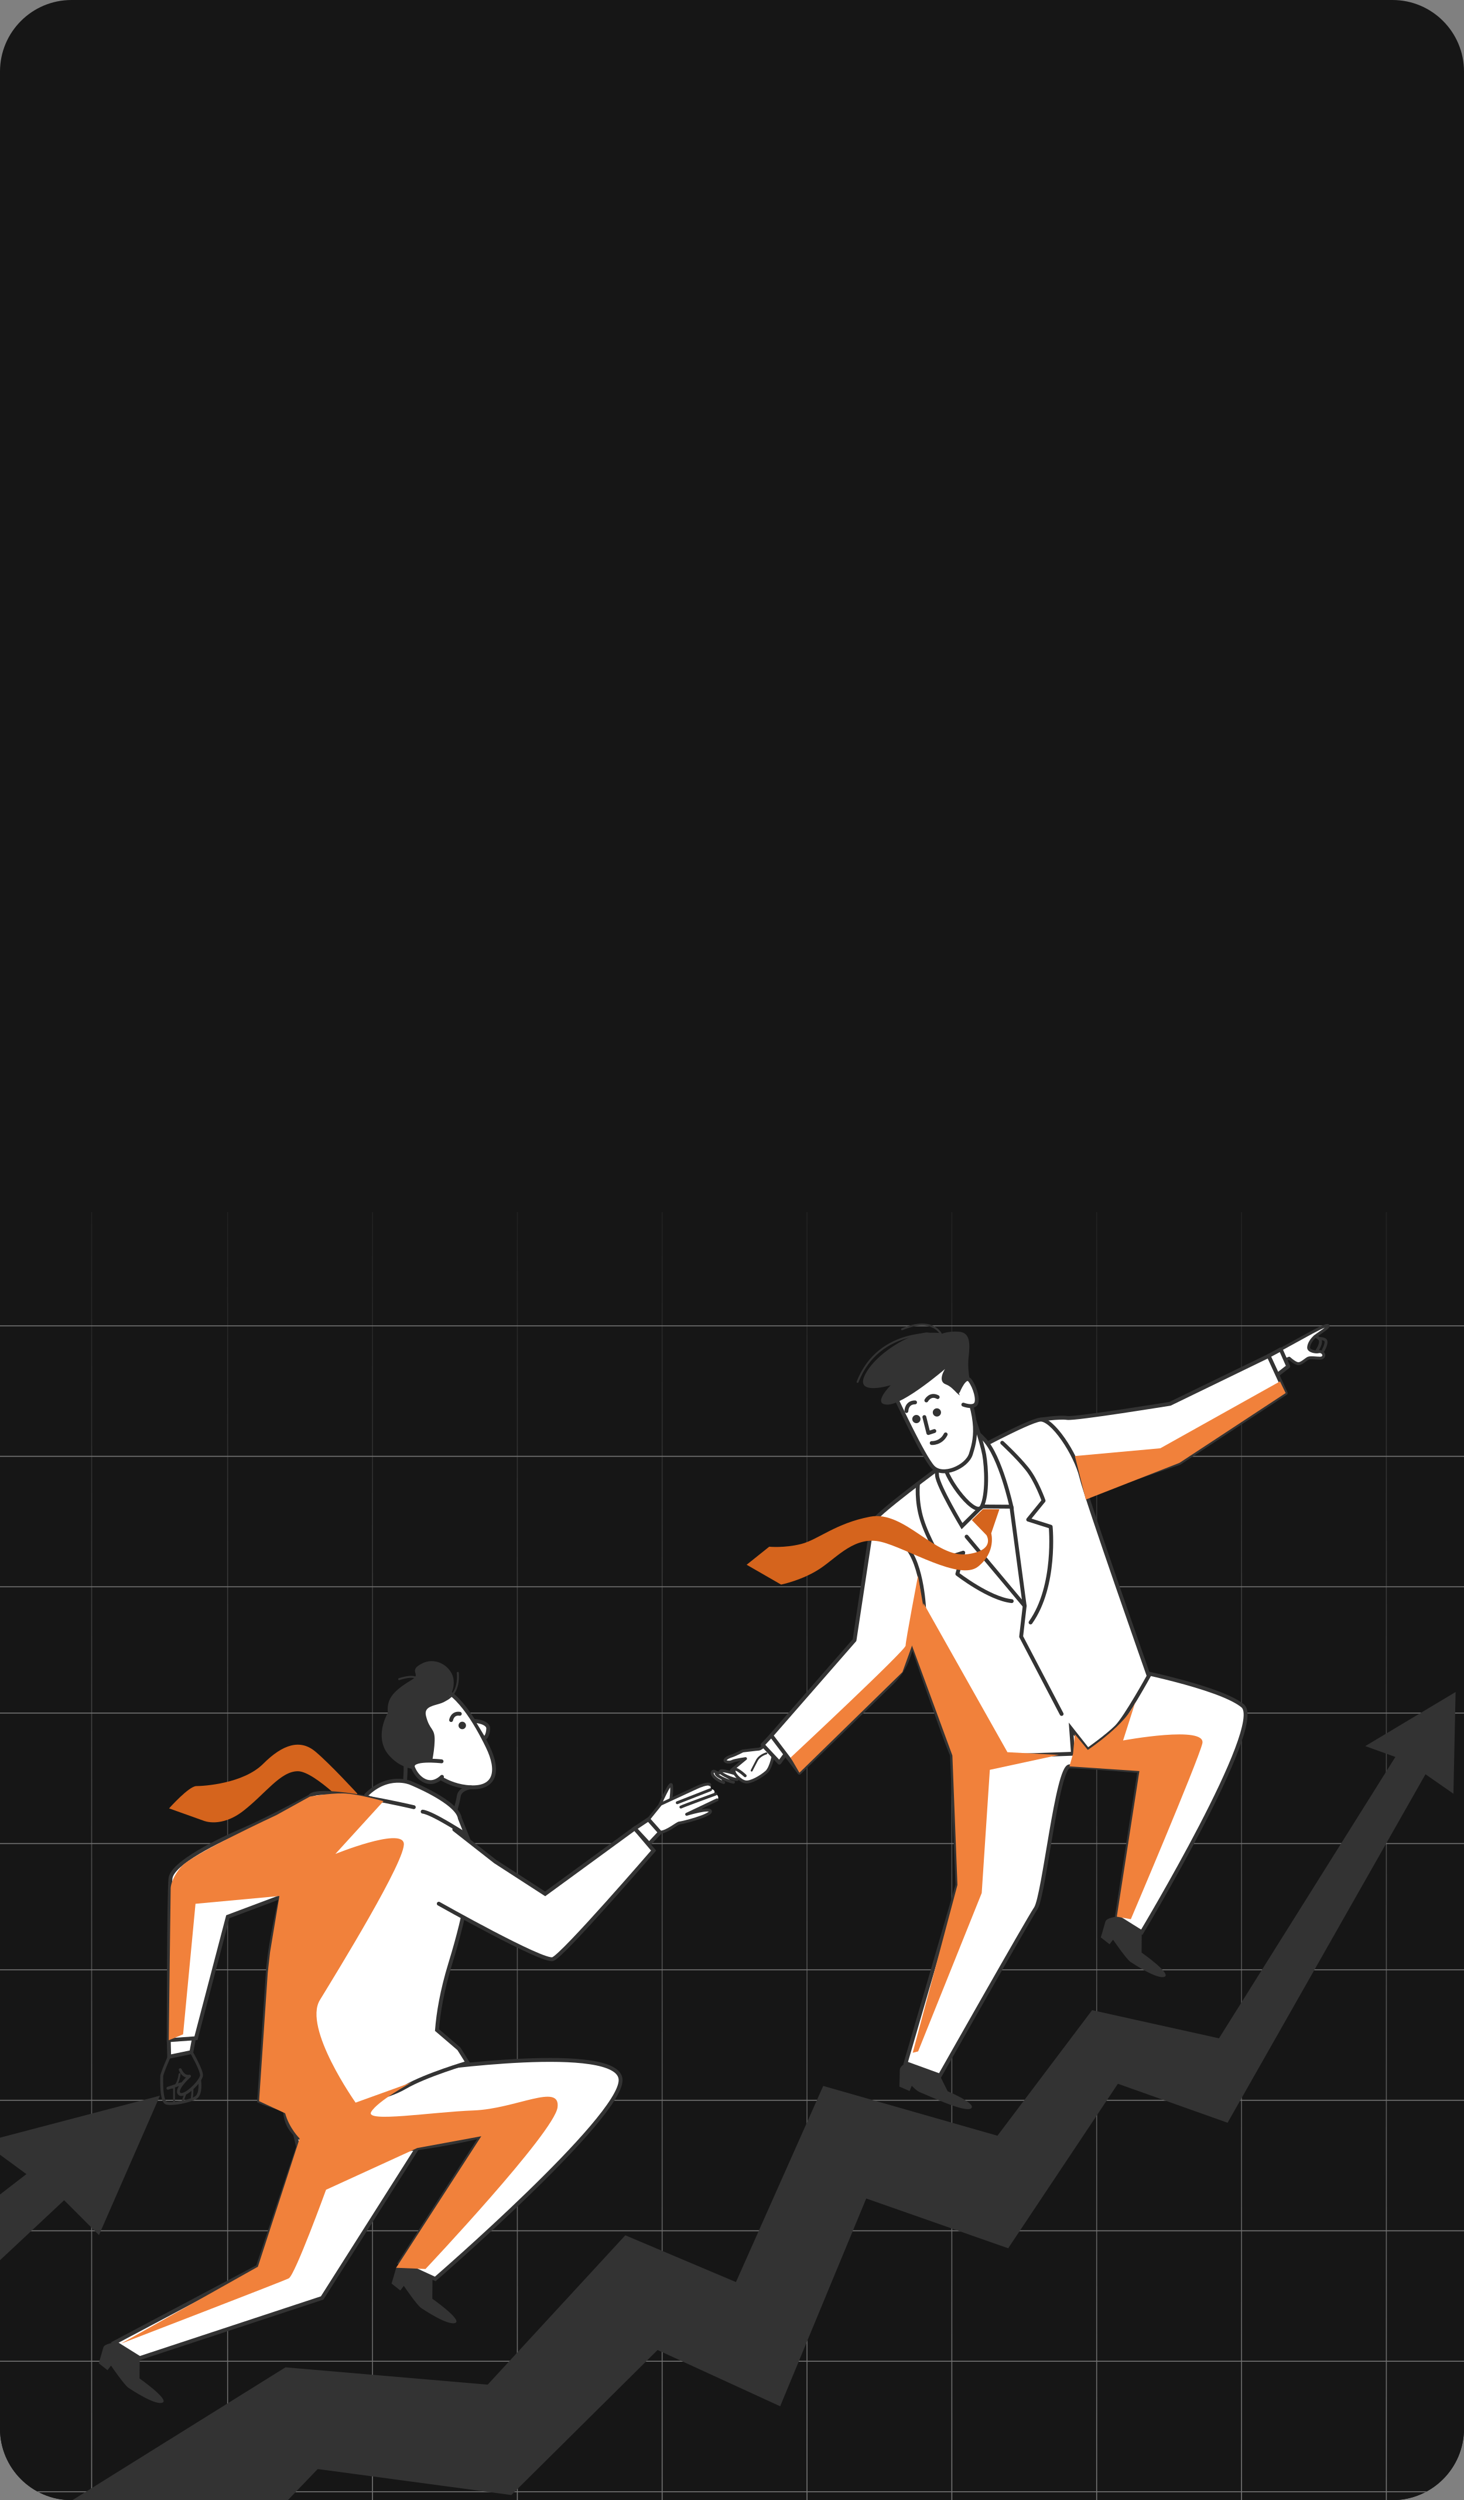 <svg width="348" height="594" viewBox="0 0 348 594" fill="none" xmlns="http://www.w3.org/2000/svg">
<rect x="0" y="0" width="348" height="594" fill="#808080" stroke="none"/>
<path d="M0 17C0 7.611 7.611 0 17 0H331C340.389 0 348 7.611 348 17V577C348 586.389 340.389 594 331 594H17C7.611 594 0 586.389 0 577V17Z" fill="#161616"/>
<g clip-path="url(#clip0_5322_3867)">
<path d="M0 288H348V577C348 586.389 340.389 594 331 594H17C7.611 594 0 586.389 0 577V288Z" fill="#161616"/>
<g clip-path="url(#clip1_5322_3867)">
<path d="M54.108 247.442V593.984" stroke="url(#paint0_linear_5322_3867)" stroke-width="0.231" stroke-miterlimit="10" stroke-linecap="round"/>
<path d="M21.787 247.442V593.984" stroke="url(#paint1_linear_5322_3867)" stroke-width="0.231" stroke-miterlimit="10" stroke-linecap="round"/>
<path d="M88.541 247.442V593.984" stroke="url(#paint2_linear_5322_3867)" stroke-width="0.231" stroke-miterlimit="10" stroke-linecap="round"/>
<path d="M122.974 247.442V593.984" stroke="url(#paint3_linear_5322_3867)" stroke-width="0.231" stroke-miterlimit="10" stroke-linecap="round"/>
<path d="M157.395 247.442V593.984" stroke="url(#paint4_linear_5322_3867)" stroke-width="0.231" stroke-miterlimit="10" stroke-linecap="round"/>
<path d="M191.828 247.442V593.984" stroke="url(#paint5_linear_5322_3867)" stroke-width="0.231" stroke-miterlimit="10" stroke-linecap="round"/>
<path d="M226.253 247.442V593.984" stroke="url(#paint6_linear_5322_3867)" stroke-width="0.231" stroke-miterlimit="10" stroke-linecap="round"/>
<path d="M260.685 247.442V593.984" stroke="url(#paint7_linear_5322_3867)" stroke-width="0.231" stroke-miterlimit="10" stroke-linecap="round"/>
<path d="M295.118 247.442V593.984" stroke="url(#paint8_linear_5322_3867)" stroke-width="0.231" stroke-miterlimit="10" stroke-linecap="round"/>
<path d="M329.543 247.442V593.984" stroke="url(#paint9_linear_5322_3867)" stroke-width="0.231" stroke-miterlimit="10" stroke-linecap="round"/>
<path d="M348 315H0" stroke="#727272" stroke-width="0.231" stroke-miterlimit="10" stroke-linecap="round"/>
<path d="M348 346H0" stroke="#727272" stroke-width="0.231" stroke-miterlimit="10" stroke-linecap="round"/>
<path d="M348 377H0" stroke="#727272" stroke-width="0.231" stroke-miterlimit="10" stroke-linecap="round"/>
<path d="M348 407H0" stroke="#727272" stroke-width="0.231" stroke-miterlimit="10" stroke-linecap="round"/>
<path d="M348 438H0" stroke="#727272" stroke-width="0.231" stroke-miterlimit="10" stroke-linecap="round"/>
<path d="M348 468H0" stroke="#727272" stroke-width="0.231" stroke-miterlimit="10" stroke-linecap="round"/>
<path d="M348 499H0" stroke="#727272" stroke-width="0.231" stroke-miterlimit="10" stroke-linecap="round"/>
<path d="M348 530H0" stroke="#727272" stroke-width="0.231" stroke-miterlimit="10" stroke-linecap="round"/>
<path d="M348 561H0" stroke="#727272" stroke-width="0.231" stroke-miterlimit="10" stroke-linecap="round"/>
<path d="M339 592L9 592" stroke="#727272" stroke-width="0.231" stroke-miterlimit="10" stroke-linecap="round"/>
</g>
<path d="M313.487 318.007C313.487 318.007 315.018 317.924 315.184 318.652C315.35 319.381 314.538 320.829 314.538 320.829" stroke="#333333" stroke-width="0.692" stroke-linecap="round" stroke-linejoin="round"/>
<path d="M179.896 415.785L174.922 419.93L177.685 422.417L182.659 419.101L183.765 417.443L181.83 415.233L179.896 415.785Z" fill="white"/>
<path d="M331.685 417.428L289.759 484.277L259.593 477.593L237.096 507.419L195.682 495.59L174.941 542.192L148.64 531.076L115.92 566.561L67.853 562.447L14 596H66.504L75.522 586.611L121.54 592.787L156.309 558.332L185.451 571.699L205.906 522.331L239.65 534.16L265.725 495.075L291.801 504.335L338.843 421.542L345.488 426.165L346 402L324.528 414.852L331.685 417.428Z" fill="#333333"/>
<path d="M156.962 435.126L154.475 432.363L157.238 428.496L162.489 426.286L168.292 423.799C168.844 423.799 169.121 424.901 168.844 425.179C169.397 424.903 170.226 425.454 169.673 426.284C170.557 426.063 171.055 427.113 170.502 427.666L166.634 429.324L166.081 430.153L161.107 433.192L158.067 434.85L156.962 435.126Z" fill="white"/>
<path d="M98.104 430.15L98.38 428.492L108.052 432.637L109.157 438.993L105.841 444.519L98.104 430.15Z" fill="white"/>
<path d="M304.437 320.596C304.437 320.596 310.903 317.045 311.226 316.879C311.549 316.713 315.266 314.619 315.672 314.942C316.078 315.265 313.495 316.796 312.6 317.524C311.715 318.253 311.069 319.378 311.069 320.19C311.069 321.002 312.766 321.325 313.412 321.159C314.058 320.993 314.463 321.398 314.62 321.721C314.786 322.044 314.62 322.69 313.809 322.69C312.997 322.69 311.549 322.45 310.977 322.69C310.414 322.93 309.28 324.147 308.468 323.981C307.656 323.815 306.448 322.69 306.448 322.69L305.636 323.013" fill="white"/>
<path d="M304.437 320.596C304.437 320.596 310.903 317.045 311.226 316.879C311.549 316.713 315.266 314.619 315.672 314.942C316.078 315.265 313.495 316.796 312.6 317.524C311.715 318.253 311.069 319.378 311.069 320.19C311.069 321.002 312.766 321.325 313.412 321.159C314.058 320.993 314.463 321.398 314.62 321.721C314.786 322.044 314.62 322.69 313.809 322.69C312.997 322.69 311.549 322.45 310.977 322.69C310.414 322.93 309.28 324.147 308.468 323.981C307.656 323.815 306.448 322.69 306.448 322.69L305.636 323.013" stroke="#333333" stroke-width="0.692" stroke-linecap="round" stroke-linejoin="round"/>
<path d="M301.552 322.144L304.439 320.594L306.219 324.634L303.627 326.654L301.552 322.144Z" fill="white" stroke="#333333" stroke-width="0.922" stroke-linecap="round" stroke-linejoin="round"/>
<path d="M247.296 337.285C247.296 337.285 251.724 336.602 253.689 336.888C255.653 337.165 278.123 333.522 278.123 333.522L301.561 322.149L305.619 330.985L280.373 347.57L254.814 356.277L247.306 337.294L247.296 337.285Z" fill="white" stroke="#333333" stroke-width="0.922" stroke-linecap="round" stroke-linejoin="round"/>
<path d="M263.696 391.892L267.616 396.467C267.616 396.467 289.827 400.71 295.389 405.285C300.942 409.86 271.407 459.079 271.407 459.079L265.476 455.371L270.845 420.781C270.845 420.781 257.166 419.656 254.223 419.656C251.281 419.656 248.172 450.445 246.217 453.388C244.252 456.33 223.424 493.134 223.424 493.134L215.271 490.173L227.594 447.835L225.804 405.608L263.696 391.883V391.892Z" fill="white" stroke="#333333" stroke-width="0.922" stroke-miterlimit="10" stroke-linecap="round"/>
<path d="M224.43 347.848C224.43 347.848 207.338 360.337 207.338 361.877C207.338 363.418 225.509 416.418 226.385 417.082C227.262 417.746 255.062 416.667 255.062 416.667L254.62 410.727L258.577 415.745C258.577 415.745 263.198 412.489 265.393 410.293C267.588 408.098 273.058 398.192 273.058 398.192C273.058 398.192 258.355 356.417 257.036 350.919C255.717 345.422 250.146 337.065 247.287 337.286C244.427 337.508 228.378 346.307 228.378 346.307" fill="white"/>
<path d="M224.43 347.848C224.43 347.848 207.338 360.337 207.338 361.877C207.338 363.418 225.509 416.418 226.385 417.082C227.262 417.746 255.062 416.667 255.062 416.667L254.62 410.727L258.577 415.745C258.577 415.745 263.198 412.489 265.393 410.293C267.588 408.098 273.058 398.192 273.058 398.192C273.058 398.192 258.355 356.417 257.036 350.919C255.717 345.422 250.146 337.065 247.287 337.286C244.427 337.508 228.378 346.307 228.378 346.307" stroke="#333333" stroke-width="0.922" stroke-miterlimit="10" stroke-linecap="round"/>
<path d="M223.59 342.811C223.59 342.811 222.474 348.124 222.751 350.642C223.027 353.16 228.672 362.587 228.672 362.587L233.386 357.92L240.414 357.966C240.414 357.966 237.869 346.168 233.948 341.971C230.028 337.775 226.394 337.498 226.394 337.498L223.599 342.811H223.59Z" fill="white" stroke="#333333" stroke-width="0.922" stroke-miterlimit="10" stroke-linecap="round"/>
<path d="M222.752 344.216C222.752 344.216 223.868 343.939 224.431 347.85C224.993 351.761 231.985 360.727 233.387 357.923C234.789 355.128 234.503 348.69 233.95 345.609C233.387 342.528 231.155 336.099 231.155 336.099C231.155 336.099 225.556 343.653 222.761 344.216H222.752Z" fill="white" stroke="#333333" stroke-width="0.922" stroke-miterlimit="10" stroke-linecap="round"/>
<path d="M213.076 332.37C213.076 332.37 219.431 346.04 221.737 348.539C224.043 351.039 229.817 348.539 230.785 345.458C231.745 342.378 233.285 337.563 228.092 326.596C222.899 315.619 212.31 326.789 213.076 332.37Z" fill="white" stroke="#333333" stroke-width="0.922" stroke-miterlimit="10" stroke-linecap="round"/>
<path d="M222.704 336.552C223.244 336.552 223.682 336.114 223.682 335.574C223.682 335.034 223.244 334.596 222.704 334.596C222.164 334.596 221.726 335.034 221.726 335.574C221.726 336.114 222.164 336.552 222.704 336.552Z" fill="#333333"/>
<path d="M218.804 337.15C218.804 337.694 218.361 338.128 217.826 338.128C217.291 338.128 216.849 337.685 216.849 337.15C216.849 336.615 217.291 336.172 217.826 336.172C218.361 336.172 218.804 336.615 218.804 337.15Z" fill="#333333"/>
<path d="M219.725 336.677L220.675 340.469L222.096 339.998" stroke="#333333" stroke-width="0.922" stroke-linecap="round" stroke-linejoin="round"/>
<path d="M221.47 342.849C221.47 342.849 223.683 343.006 224.79 340.792" stroke="#333333" stroke-width="0.922" stroke-linecap="round" stroke-linejoin="round"/>
<path d="M215.456 335.246C215.456 335.246 215.456 333.189 217.513 333.189" stroke="#333333" stroke-width="0.922" stroke-linecap="round" stroke-linejoin="round"/>
<path d="M220.196 332.724C220.196 332.724 221.146 330.981 222.889 331.931" stroke="#333333" stroke-width="0.922" stroke-linecap="round" stroke-linejoin="round"/>
<path d="M217.253 317.308C212.558 319.032 206.894 323.312 205.382 327.168C203.648 331.595 211.737 329.096 211.737 329.096C211.737 329.096 207.116 333.717 210.971 333.717C214.827 333.717 224.641 325.249 224.641 325.249C224.641 325.249 222.713 328.136 224.835 328.911C226.956 329.677 228.109 332.573 229.069 331.411C230.028 330.258 230.996 330.064 230.996 330.064C230.996 330.064 229.843 326.024 230.231 322.556C230.618 319.088 230.618 316.588 227.925 316.394C225.231 316.201 223.7 316.966 223.691 316.976C222.879 317.363 221.062 316.468 220.075 316.588C219.217 316.699 218.267 316.948 217.271 317.317L217.253 317.308Z" fill="#333333"/>
<path d="M227.752 330.537C227.752 330.537 229.412 326.441 230.584 327.991C231.755 329.55 232.678 332.695 231.912 333.627C231.146 334.558 228.988 333.719 228.988 333.719" fill="white"/>
<path d="M227.752 330.537C227.752 330.537 229.412 326.441 230.584 327.991C231.755 329.55 232.678 332.695 231.912 333.627C231.146 334.558 228.988 333.719 228.988 333.719" stroke="#333333" stroke-width="0.922" stroke-miterlimit="10" stroke-linecap="round"/>
<path d="M214.431 315.815C221.746 312.734 223.674 316.968 223.674 316.968C223.674 316.968 209.045 315.04 203.852 328.323" stroke="#333333" stroke-width="0.461" stroke-miterlimit="10" stroke-linecap="round"/>
<path d="M229.771 365.084L243.57 381.54L240.416 357.963" stroke="#333333" stroke-width="0.922" stroke-linecap="round" stroke-linejoin="round"/>
<path d="M243.57 381.542L242.731 388.838L252.351 407.212" stroke="#333333" stroke-width="0.922" stroke-linecap="round" stroke-linejoin="round"/>
<path d="M218.213 352.523C218.213 352.523 217.734 356.545 219.136 361.037C220.538 365.529 223.628 370.584 223.628 370.584L228.969 368.896L227.566 373.95C227.566 373.95 235.149 379.844 240.489 380.407" stroke="#333333" stroke-width="0.922" stroke-linecap="round" stroke-linejoin="round"/>
<path d="M238.238 342.787C238.238 342.787 241.891 346.154 244.132 348.967C246.383 351.771 248.062 356.549 248.062 356.549L244.409 361.041L249.75 362.729C249.75 362.729 251.152 376.768 244.972 385.475" stroke="#333333" stroke-width="0.922" stroke-linecap="round" stroke-linejoin="round"/>
<path d="M182.02 414.542C182.02 414.542 180.71 415.566 180.415 415.566C180.12 415.566 176.55 415.999 176.55 415.999C176.55 415.999 174.724 416.949 173.783 417.235C172.833 417.53 172.104 418.111 172.399 418.407C172.694 418.702 173.497 418.776 174.078 418.48C174.659 418.185 177.214 417.825 177.214 417.825L173.857 420.593" fill="white"/>
<path d="M182.02 414.542C182.02 414.542 180.71 415.566 180.415 415.566C180.12 415.566 176.55 415.999 176.55 415.999C176.55 415.999 174.724 416.949 173.783 417.235C172.833 417.53 172.104 418.111 172.399 418.407C172.694 418.702 173.497 418.776 174.078 418.48C174.659 418.185 177.214 417.825 177.214 417.825L173.857 420.593" stroke="#333333" stroke-width="0.692" stroke-linecap="round" stroke-linejoin="round"/>
<path d="M170.341 421.172C170.341 421.172 169.465 420.369 169.317 421.172C169.17 421.974 170.627 423.072 172.02 423.506" fill="white"/>
<path d="M170.341 421.172C170.341 421.172 169.465 420.369 169.317 421.172C169.17 421.974 170.627 423.072 172.02 423.506" stroke="#333333" stroke-width="0.692" stroke-linecap="round" stroke-linejoin="round"/>
<path d="M174.354 423.427C173.699 423.354 171.07 422.404 170.415 421.675C169.76 420.946 170.996 421.241 170.996 421.241" fill="white"/>
<path d="M174.354 423.427C173.699 423.354 171.07 422.404 170.415 421.675C169.76 420.946 170.996 421.241 170.996 421.241" stroke="#333333" stroke-width="0.692" stroke-linecap="round" stroke-linejoin="round"/>
<path d="M175.155 421.541C175.155 421.541 171.217 420.231 171.217 420.886C171.217 421.541 174.279 422.786 175.229 422.786" fill="white"/>
<path d="M175.155 421.541C175.155 421.541 171.217 420.231 171.217 420.886C171.217 421.541 174.279 422.786 175.229 422.786" stroke="#333333" stroke-width="0.692" stroke-linecap="round" stroke-linejoin="round"/>
<path d="M177.13 421.898C177.13 421.898 174.797 419.712 174.502 420.515C174.207 421.317 175.959 423.144 177.204 423.356C178.44 423.577 180.922 422.12 182.167 421.022C183.403 419.924 183.919 416.429 183.919 416.429" fill="white"/>
<path d="M177.13 421.898C177.13 421.898 174.797 419.712 174.502 420.515C174.207 421.317 175.959 423.144 177.204 423.356C178.44 423.577 180.922 422.12 182.167 421.022C183.403 419.924 183.919 416.429 183.919 416.429" stroke="#333333" stroke-width="0.692" stroke-linecap="round" stroke-linejoin="round"/>
<path d="M182.166 416.58C182.166 416.58 180.561 417.013 179.906 418.258C179.251 419.494 178.67 420.666 178.67 420.666" fill="white"/>
<path d="M182.166 416.58C182.166 416.58 180.561 417.013 179.906 418.258C179.251 419.494 178.67 420.666 178.67 420.666" stroke="#333333" stroke-width="0.461" stroke-linecap="round" stroke-linejoin="round"/>
<path d="M183.338 412.344L181.281 414.539L185.247 418.782L187.876 415.204L183.338 412.344Z" fill="white" stroke="#333333" stroke-width="0.922" stroke-linecap="round" stroke-linejoin="round"/>
<path d="M207.339 361.875L203.124 389.676L183.338 412.33L190.026 421.166L212.025 399.804C213.75 398.134 215.059 396.077 215.862 393.818L219.699 382.943C219.699 382.943 219.422 371.708 215.207 367.216" fill="white"/>
<path d="M207.339 361.875L203.124 389.676L183.338 412.33L190.026 421.166L212.025 399.804C213.75 398.134 215.059 396.077 215.862 393.818L219.699 382.943C219.699 382.943 219.422 371.708 215.207 367.216" stroke="#333333" stroke-width="0.922" stroke-linecap="round" stroke-linejoin="round"/>
<path d="M312.602 317.529C312.602 317.529 313.81 317.769 313.893 318.663C313.976 319.549 313.082 320.84 313.082 320.84" stroke="#333333" stroke-width="0.692" stroke-linecap="round" stroke-linejoin="round"/>
<path d="M223.415 493.144L225.269 496.852C225.269 496.852 232.307 499.813 230.822 500.929C229.337 502.036 220.076 497.599 218.969 497.221C217.862 496.852 216.737 495.542 216.737 495.542L216.211 496.806L213.785 495.745C213.785 495.745 213.887 492.784 213.887 491.834C213.887 490.884 215.27 490.174 215.27 490.174L223.424 493.135L223.415 493.144Z" fill="#333333"/>
<path d="M271.398 459.077L271.361 463.902C271.361 463.902 278.546 468.947 276.831 469.648C275.115 470.349 269.701 466.761 268.723 466.124C267.745 465.479 264.581 460.848 264.581 460.848L263.751 461.937L261.667 460.295C261.667 460.295 262.525 457.463 262.764 456.541C263.004 455.618 265.476 455.369 265.476 455.369L271.407 459.077H271.398Z" fill="#333333"/>
<path d="M102.804 541.324L102.767 546.148C102.767 546.148 109.952 551.194 108.237 551.895C106.521 552.596 101.107 549.008 100.129 548.371C99.151 547.735 95.987 543.095 95.987 543.095L95.157 544.183L93.073 542.542C93.073 542.542 93.931 539.71 94.17 538.787C94.41 537.865 96.882 537.616 96.882 537.616L102.813 541.324H102.804Z" fill="#333333"/>
<path d="M33.2 560.261L33.164 565.085C33.164 565.085 40.349 570.131 38.633 570.832C36.918 571.533 31.503 567.945 30.526 567.308C29.548 566.663 26.384 562.032 26.384 562.032L25.554 563.121L23.469 561.479C23.469 561.479 24.327 558.647 24.567 557.725C24.807 556.802 27.279 556.553 27.279 556.553L33.21 560.261H33.2Z" fill="#333333"/>
<path d="M102.25 420.569C102.25 420.569 105.921 424.369 111.87 424.636C117.82 424.904 118.696 420.698 115.938 415.016C113.18 409.334 108.282 400.885 103.154 400.728C98.016 400.562 92.279 407.637 93.856 412.166C95.433 416.695 102.25 420.569 102.25 420.569Z" fill="white" stroke="#333333" stroke-width="0.922" stroke-miterlimit="10" stroke-linecap="round"/>
<path d="M102.25 420.568C102.25 420.568 103.246 416.703 103.32 413.557C103.394 410.403 102.121 411.242 101.254 407.636C100.387 404.029 107.295 405.92 106.428 402.314C105.561 398.707 102.416 398.633 97.204 401.622C91.993 404.61 88.488 412.469 92.399 416.97C96.31 421.462 100.959 420.236 102.241 420.568H102.25Z" fill="#333333"/>
<path d="M68.37 499.362L70.852 510.098L61.296 538.526L27.269 556.559L33.2 560.258L76.58 545.961L99.187 510.329L68.37 499.362Z" fill="white" stroke="#333333" stroke-width="0.922" stroke-miterlimit="10" stroke-linecap="round"/>
<path d="M101.254 491.731C101.254 491.731 147.521 485.117 147.521 494.212C147.521 503.307 103.458 541.448 103.458 541.448L95.064 537.583L114.416 507.531C114.416 507.531 69.459 518.997 67.808 502.062C66.526 488.881 71.11 488.844 71.11 488.844C71.11 488.844 81.026 474.796 89.696 477.692C98.367 480.588 101.263 491.74 101.263 491.74L101.254 491.731Z" fill="white" stroke="#333333" stroke-width="0.922" stroke-miterlimit="10" stroke-linecap="round"/>
<path d="M104.962 418.471C104.962 418.471 97.196 417.558 98.211 420.039C99.234 422.52 102.094 424.955 105.055 422.151" fill="white"/>
<path d="M104.962 418.471C104.962 418.471 97.196 417.558 98.211 420.039C99.234 422.52 102.094 424.955 105.055 422.151" stroke="#333333" stroke-width="0.922" stroke-miterlimit="10" stroke-linecap="round"/>
<path d="M110.718 409.65C110.884 410.111 110.635 410.618 110.174 410.784C109.713 410.941 109.206 410.701 109.04 410.24C108.883 409.779 109.123 409.272 109.584 409.106C110.045 408.94 110.552 409.189 110.718 409.65Z" fill="#333333"/>
<path d="M107.231 408.662C107.231 408.662 107.526 406.891 109.297 407.177" stroke="#333333" stroke-width="0.922" stroke-linecap="round" stroke-linejoin="round"/>
<path d="M112.996 408.877C112.996 408.877 116.132 409.144 116.059 410.731C115.985 412.317 115.367 412.825 115.367 412.825" fill="white"/>
<path d="M112.996 408.877C112.996 408.877 116.132 409.144 116.059 410.731C115.985 412.317 115.367 412.825 115.367 412.825" stroke="#333333" stroke-width="0.922" stroke-miterlimit="10" stroke-linecap="round"/>
<path d="M111.871 424.636C111.871 424.636 109.306 424.922 109.048 426.767C108.781 428.612 107.729 431.767 107.729 431.767C107.729 431.767 106.936 433.344 104.307 430.973" stroke="#333333" stroke-width="0.922" stroke-miterlimit="10" stroke-linecap="round"/>
<path d="M98.699 416.728C98.699 416.728 96.252 417.547 96.388 419.405C96.515 421.265 96.15 424.57 96.15 424.57C96.15 424.57 95.707 426.279 92.638 424.515" stroke="#333333" stroke-width="0.922" stroke-miterlimit="10" stroke-linecap="round"/>
<path d="M46.364 482.933L45.487 487.554L40.211 488.652L40.119 484.713L46.364 482.933Z" fill="white" stroke="#333333" stroke-width="0.922" stroke-miterlimit="10" stroke-linecap="round"/>
<path d="M73.665 426.825C73.665 426.825 63.657 432.258 57.873 434.73C52.09 437.211 40.938 442.58 40.523 446.297C40.108 450.014 40.108 484.715 40.108 484.715L46.583 484.253L54.156 455.383L77.29 446.712C77.29 446.712 80.269 436.326 73.665 426.825Z" fill="white" stroke="#333333" stroke-width="0.922" stroke-miterlimit="10" stroke-linecap="round"/>
<path d="M100.47 430.423C102.841 430.691 110.893 435.985 110.893 435.985L109.316 432.037C108.79 428.09 97.537 423.579 97.537 423.579C97.537 423.579 92.227 421.309 87.061 426.473" fill="white"/>
<path d="M100.47 430.423C102.841 430.691 110.893 435.985 110.893 435.985L109.316 432.037C108.79 428.09 97.537 423.579 97.537 423.579C97.537 423.579 92.227 421.309 87.061 426.473" stroke="#333333" stroke-width="0.922" stroke-miterlimit="10" stroke-linecap="round"/>
<path d="M84.928 426.123C84.928 426.123 78.453 419.057 74.92 416.115C71.388 413.172 67.265 414.353 62.56 419.057C57.847 423.771 48.429 424.352 46.668 424.352C44.906 424.352 40.192 429.646 40.192 429.646L48.429 432.589C48.429 432.589 52.552 434.35 57.847 430.237C63.142 426.113 66.674 420.819 70.797 420.819C74.92 420.819 84.338 430.827 84.338 430.827" fill="#D5641D"/>
<path d="M98.358 429.362C98.358 429.362 75.317 423.929 73.666 426.825C72.015 429.712 64.488 456.212 63.658 468.609C62.828 481.006 61.592 499.177 61.592 499.177C61.592 499.177 68.611 502.479 76.876 502.064C79.818 501.917 84.135 500.506 88.461 498.753C90.905 498.181 93.885 497.268 96.292 495.866C101.245 492.979 111.161 490.083 111.161 490.083L109.095 486.78L103.874 482.307C104.188 478.313 105.036 473.046 107.029 466.543C109.16 459.625 110.294 454.607 110.903 451.139" fill="white"/>
<path d="M98.358 429.362C98.358 429.362 75.317 423.929 73.666 426.825C72.015 429.712 64.488 456.212 63.658 468.609C62.828 481.006 61.592 499.177 61.592 499.177C61.592 499.177 68.611 502.479 76.876 502.064C79.818 501.917 84.135 500.506 88.461 498.753C90.905 498.181 93.885 497.268 96.292 495.866C101.245 492.979 111.161 490.083 111.161 490.083L109.095 486.78L103.874 482.307C104.188 478.313 105.036 473.046 107.029 466.543C109.16 459.625 110.294 454.607 110.903 451.139" stroke="#333333" stroke-width="0.922" stroke-miterlimit="10" stroke-linecap="round"/>
<path d="M107.988 434.666L117.728 442.294L129.581 449.959L150.888 434.399L155.362 439.665C155.362 439.665 133.778 464.671 131.407 465.455C129.037 466.249 104.298 452.293 104.298 452.293" fill="white"/>
<path d="M107.988 434.666L117.728 442.294L129.581 449.959L150.888 434.399L155.362 439.665C155.362 439.665 133.778 464.671 131.407 465.455C129.037 466.249 104.298 452.293 104.298 452.293" stroke="#333333" stroke-width="0.922" stroke-miterlimit="10" stroke-linecap="round"/>
<path d="M156.698 429.156C156.698 429.156 159.447 422.8 159.613 424.175C159.788 425.549 159.438 427.781 159.438 427.781" fill="white"/>
<path d="M156.698 429.156C156.698 429.156 159.447 422.8 159.613 424.175C159.788 425.549 159.438 427.781 159.438 427.781" stroke="#333333" stroke-width="0.692" stroke-linecap="round" stroke-linejoin="round"/>
<path d="M150.888 434.411L154.126 432.261L156.874 435.351L154.301 438.091L150.888 434.411Z" fill="white" stroke="#333333" stroke-width="0.922" stroke-miterlimit="10" stroke-linecap="round"/>
<path d="M154.126 432.254L157.041 428.647L165.97 424.524C165.97 424.524 168.292 423.515 168.719 424.007" fill="white"/>
<path d="M154.126 432.254L157.041 428.647L165.97 424.524C165.97 424.524 168.292 423.515 168.719 424.007" stroke="#333333" stroke-width="0.692" stroke-linecap="round" stroke-linejoin="round"/>
<path d="M170.432 427.62L163.219 431.051C163.219 431.051 168.883 429.335 168.883 430.368C168.883 431.402 162.02 433.117 161.503 433.117C160.987 433.117 158.755 435.174 156.864 435.349" fill="white"/>
<path d="M170.432 427.62L163.219 431.051C163.219 431.051 168.883 429.335 168.883 430.368C168.883 431.402 162.02 433.117 161.503 433.117C160.987 433.117 158.755 435.174 156.864 435.349" stroke="#333333" stroke-width="0.692" stroke-linecap="round" stroke-linejoin="round"/>
<path d="M168.893 425.211L160.988 428.301" stroke="#333333" stroke-width="0.692" stroke-linecap="round" stroke-linejoin="round"/>
<path d="M170.092 426.243C170.092 426.243 162.538 428.991 161.855 429.333" stroke="#333333" stroke-width="0.692" stroke-linecap="round" stroke-linejoin="round"/>
<path d="M45.486 487.553C45.486 487.553 47.902 491.731 47.902 493.05C47.902 494.37 43.724 498.548 42.626 497.45C41.529 496.353 45.043 493.272 45.043 493.272C45.043 493.272 43.724 493.715 42.838 491.731" stroke="#333333" stroke-width="0.692" stroke-linecap="round" stroke-linejoin="round"/>
<path d="M40.21 488.654C40.21 488.654 38.448 492.611 38.448 493.275C38.448 493.939 38.227 499.215 39.546 499.658C40.865 500.101 45.264 499.215 46.584 498.339C47.903 497.463 47.46 494.382 47.46 494.382" stroke="#333333" stroke-width="0.692" stroke-linecap="round" stroke-linejoin="round"/>
<path d="M42.977 495.113L39.915 496.137" stroke="#333333" stroke-width="0.692" stroke-linecap="round" stroke-linejoin="round"/>
<path d="M41.372 496.136V499.494" stroke="#333333" stroke-width="0.461" stroke-linecap="round" stroke-linejoin="round"/>
<path d="M44.002 497.592L43.421 499.197" stroke="#333333" stroke-width="0.461" stroke-linecap="round" stroke-linejoin="round"/>
<path d="M45.753 496.136C45.753 496.136 45.753 497.594 45.605 498.323" stroke="#333333" stroke-width="0.461" stroke-linecap="round" stroke-linejoin="round"/>
<path d="M42.691 492.777C42.691 492.777 42.396 495.692 40.938 495.987" stroke="#333333" stroke-width="0.461" stroke-linecap="round" stroke-linejoin="round"/>
<path d="M233.664 358.546L231.008 361.147L234.485 364.736C234.485 364.736 236.754 368.296 230.039 369.246C222.356 370.344 215.096 358.786 206.85 360.345C198.604 361.904 194.453 365.824 190.45 366.829C186.447 367.835 182.85 367.475 182.85 367.475L177.481 371.764L185.672 376.478C185.672 376.478 190.791 375.444 194.979 372.65C199.157 369.855 203.28 364.819 209.479 366.331C215.677 367.844 228.093 375.694 232.474 372.216C236.865 368.739 235.62 364.293 235.62 364.293L237.566 358.574L233.664 358.555V358.546Z" fill="#D5641D"/>
<path d="M106.336 403.671C106.336 403.671 108.08 402.177 107.83 399.189C107.581 396.2 103.846 393.461 100.359 395.204C96.872 396.947 100.11 397.694 98.118 398.94C96.125 400.185 93.137 401.928 92.39 404.419C91.642 406.909 92.888 409.15 92.888 409.15" fill="#333333"/>
<path d="M104.095 404.421C104.095 404.421 109.325 404.172 108.827 397.448" stroke="#333333" stroke-width="0.461" stroke-miterlimit="10" stroke-linecap="round"/>
<path d="M99.114 398.939C99.114 398.939 98.865 397.693 94.881 398.939" stroke="#333333" stroke-width="0.461" stroke-miterlimit="10" stroke-linecap="round"/>
<g style="mix-blend-mode:multiply">
<path d="M219.532 380.916L239.474 416.299L251.696 416.945L235.287 420.487L233.359 449.754L218.241 487.388L216.959 487.71L227.585 447.835L226.386 417.083L216.636 390.564C216.636 390.564 219.209 383.167 219.532 380.916Z" fill="#F1813B"/>
</g>
<g style="mix-blend-mode:multiply">
<path d="M269.913 404.279L266.962 413.512C266.962 413.512 286.904 409.822 285.797 414.25C284.69 418.677 268.807 455.979 268.807 455.979L265.468 455.379L270.836 420.789L254.214 419.664L255.063 416.676L255.506 412.036L258.577 415.753C258.577 415.753 268.059 409.453 269.904 404.279H269.913Z" fill="#F1813B"/>
</g>
<g style="mix-blend-mode:multiply">
<path d="M255.505 345.935L275.816 344.09L304.254 328.206L305.61 330.973L280.364 347.558L258.097 356.275L255.505 345.935Z" fill="#F1813B"/>
</g>
<g style="mix-blend-mode:multiply">
<path d="M218.213 374.366C218.213 374.366 215.262 389.881 215.262 390.988C215.262 392.094 187.931 417.58 187.931 417.58L190.025 421.177L214.514 397.269L219.698 382.953L218.213 374.375V374.366Z" fill="#F1813B"/>
</g>
<g style="mix-blend-mode:multiply">
<path d="M91.172 427.916L79.725 440.47C79.725 440.47 95.24 434.188 95.978 437.887C96.716 441.577 80.094 468.538 76.036 475.189C71.977 481.839 84.531 499.558 84.531 499.558L97.823 494.762C97.823 494.762 89.696 499.189 88.221 501.781C86.745 504.364 102.619 501.781 112.59 501.412C122.561 501.043 133.27 494.762 132.532 500.674C131.794 506.587 101.143 539.083 101.143 539.083L94.161 538.797L114.398 507.546L99.178 510.341L77.502 520.257C77.502 520.257 70.114 540.568 68.638 541.306C67.162 542.044 28.754 556.82 28.754 556.82L61.296 538.548L71.221 508.072C71.221 508.072 68.776 505.701 67.78 502.086L61.582 499.199L63.648 468.63L64.201 463.76L66.415 450.469L46.473 452.313L43.521 483.333L40.108 484.735L40.57 448.615C40.57 448.615 40.57 446.401 43.152 443.44C45.735 440.488 65.677 431.255 65.677 431.255L73.656 426.846C73.656 426.846 78.203 426.034 81.561 426.09C84.918 426.145 91.163 427.935 91.163 427.935L91.172 427.916Z" fill="#F1813B"/>
</g>
<path d="M6.278 516.539L-17.87 535.163L-58.575 523.439L-105.82 574.318H-74.791L-53.742 542.754L-16.487 552.411L15.243 522.747L23.527 531.021L38.017 497.907L-4.071 508.948L6.278 516.539Z" fill="#333333"/>
</g>
<defs>
<linearGradient id="paint0_linear_5322_3867" x1="54.608" y1="247.442" x2="54.608" y2="593.984" gradientUnits="userSpaceOnUse">
<stop stop-color="#161616"/>
<stop offset="1" stop-color="#727272"/>
</linearGradient>
<linearGradient id="paint1_linear_5322_3867" x1="21.787" y1="247.442" x2="21.787" y2="593.984" gradientUnits="userSpaceOnUse">
<stop stop-color="#161616"/>
<stop offset="1" stop-color="#727272"/>
</linearGradient>
<linearGradient id="paint2_linear_5322_3867" x1="89.041" y1="247.442" x2="89.041" y2="593.984" gradientUnits="userSpaceOnUse">
<stop stop-color="#161616"/>
<stop offset="1" stop-color="#727272"/>
</linearGradient>
<linearGradient id="paint3_linear_5322_3867" x1="123.474" y1="247.442" x2="123.474" y2="593.984" gradientUnits="userSpaceOnUse">
<stop stop-color="#161616"/>
<stop offset="1" stop-color="#727272"/>
</linearGradient>
<linearGradient id="paint4_linear_5322_3867" x1="157.895" y1="247.442" x2="157.895" y2="593.984" gradientUnits="userSpaceOnUse">
<stop stop-color="#161616"/>
<stop offset="1" stop-color="#727272"/>
</linearGradient>
<linearGradient id="paint5_linear_5322_3867" x1="192.328" y1="247.442" x2="192.328" y2="593.984" gradientUnits="userSpaceOnUse">
<stop stop-color="#161616"/>
<stop offset="1" stop-color="#727272"/>
</linearGradient>
<linearGradient id="paint6_linear_5322_3867" x1="226.753" y1="247.442" x2="226.753" y2="593.984" gradientUnits="userSpaceOnUse">
<stop stop-color="#161616"/>
<stop offset="1" stop-color="#727272"/>
</linearGradient>
<linearGradient id="paint7_linear_5322_3867" x1="261.185" y1="247.442" x2="261.185" y2="593.984" gradientUnits="userSpaceOnUse">
<stop stop-color="#161616"/>
<stop offset="1" stop-color="#727272"/>
</linearGradient>
<linearGradient id="paint8_linear_5322_3867" x1="295.618" y1="247.442" x2="295.618" y2="593.984" gradientUnits="userSpaceOnUse">
<stop stop-color="#161616"/>
<stop offset="1" stop-color="#727272"/>
</linearGradient>
<linearGradient id="paint9_linear_5322_3867" x1="330.043" y1="247.442" x2="330.043" y2="593.984" gradientUnits="userSpaceOnUse">
<stop stop-color="#161616"/>
<stop offset="1" stop-color="#727272"/>
</linearGradient>
<clipPath id="clip0_5322_3867">
<path d="M0 288H348V577C348 586.389 340.389 594 331 594H17C7.611 594 0 586.389 0 577V288Z" fill="white"/>
</clipPath>
<clipPath id="clip1_5322_3867">
<rect width="376.187" height="347" fill="white" transform="translate(-14.094 247)"/>
</clipPath>
</defs>
</svg>
